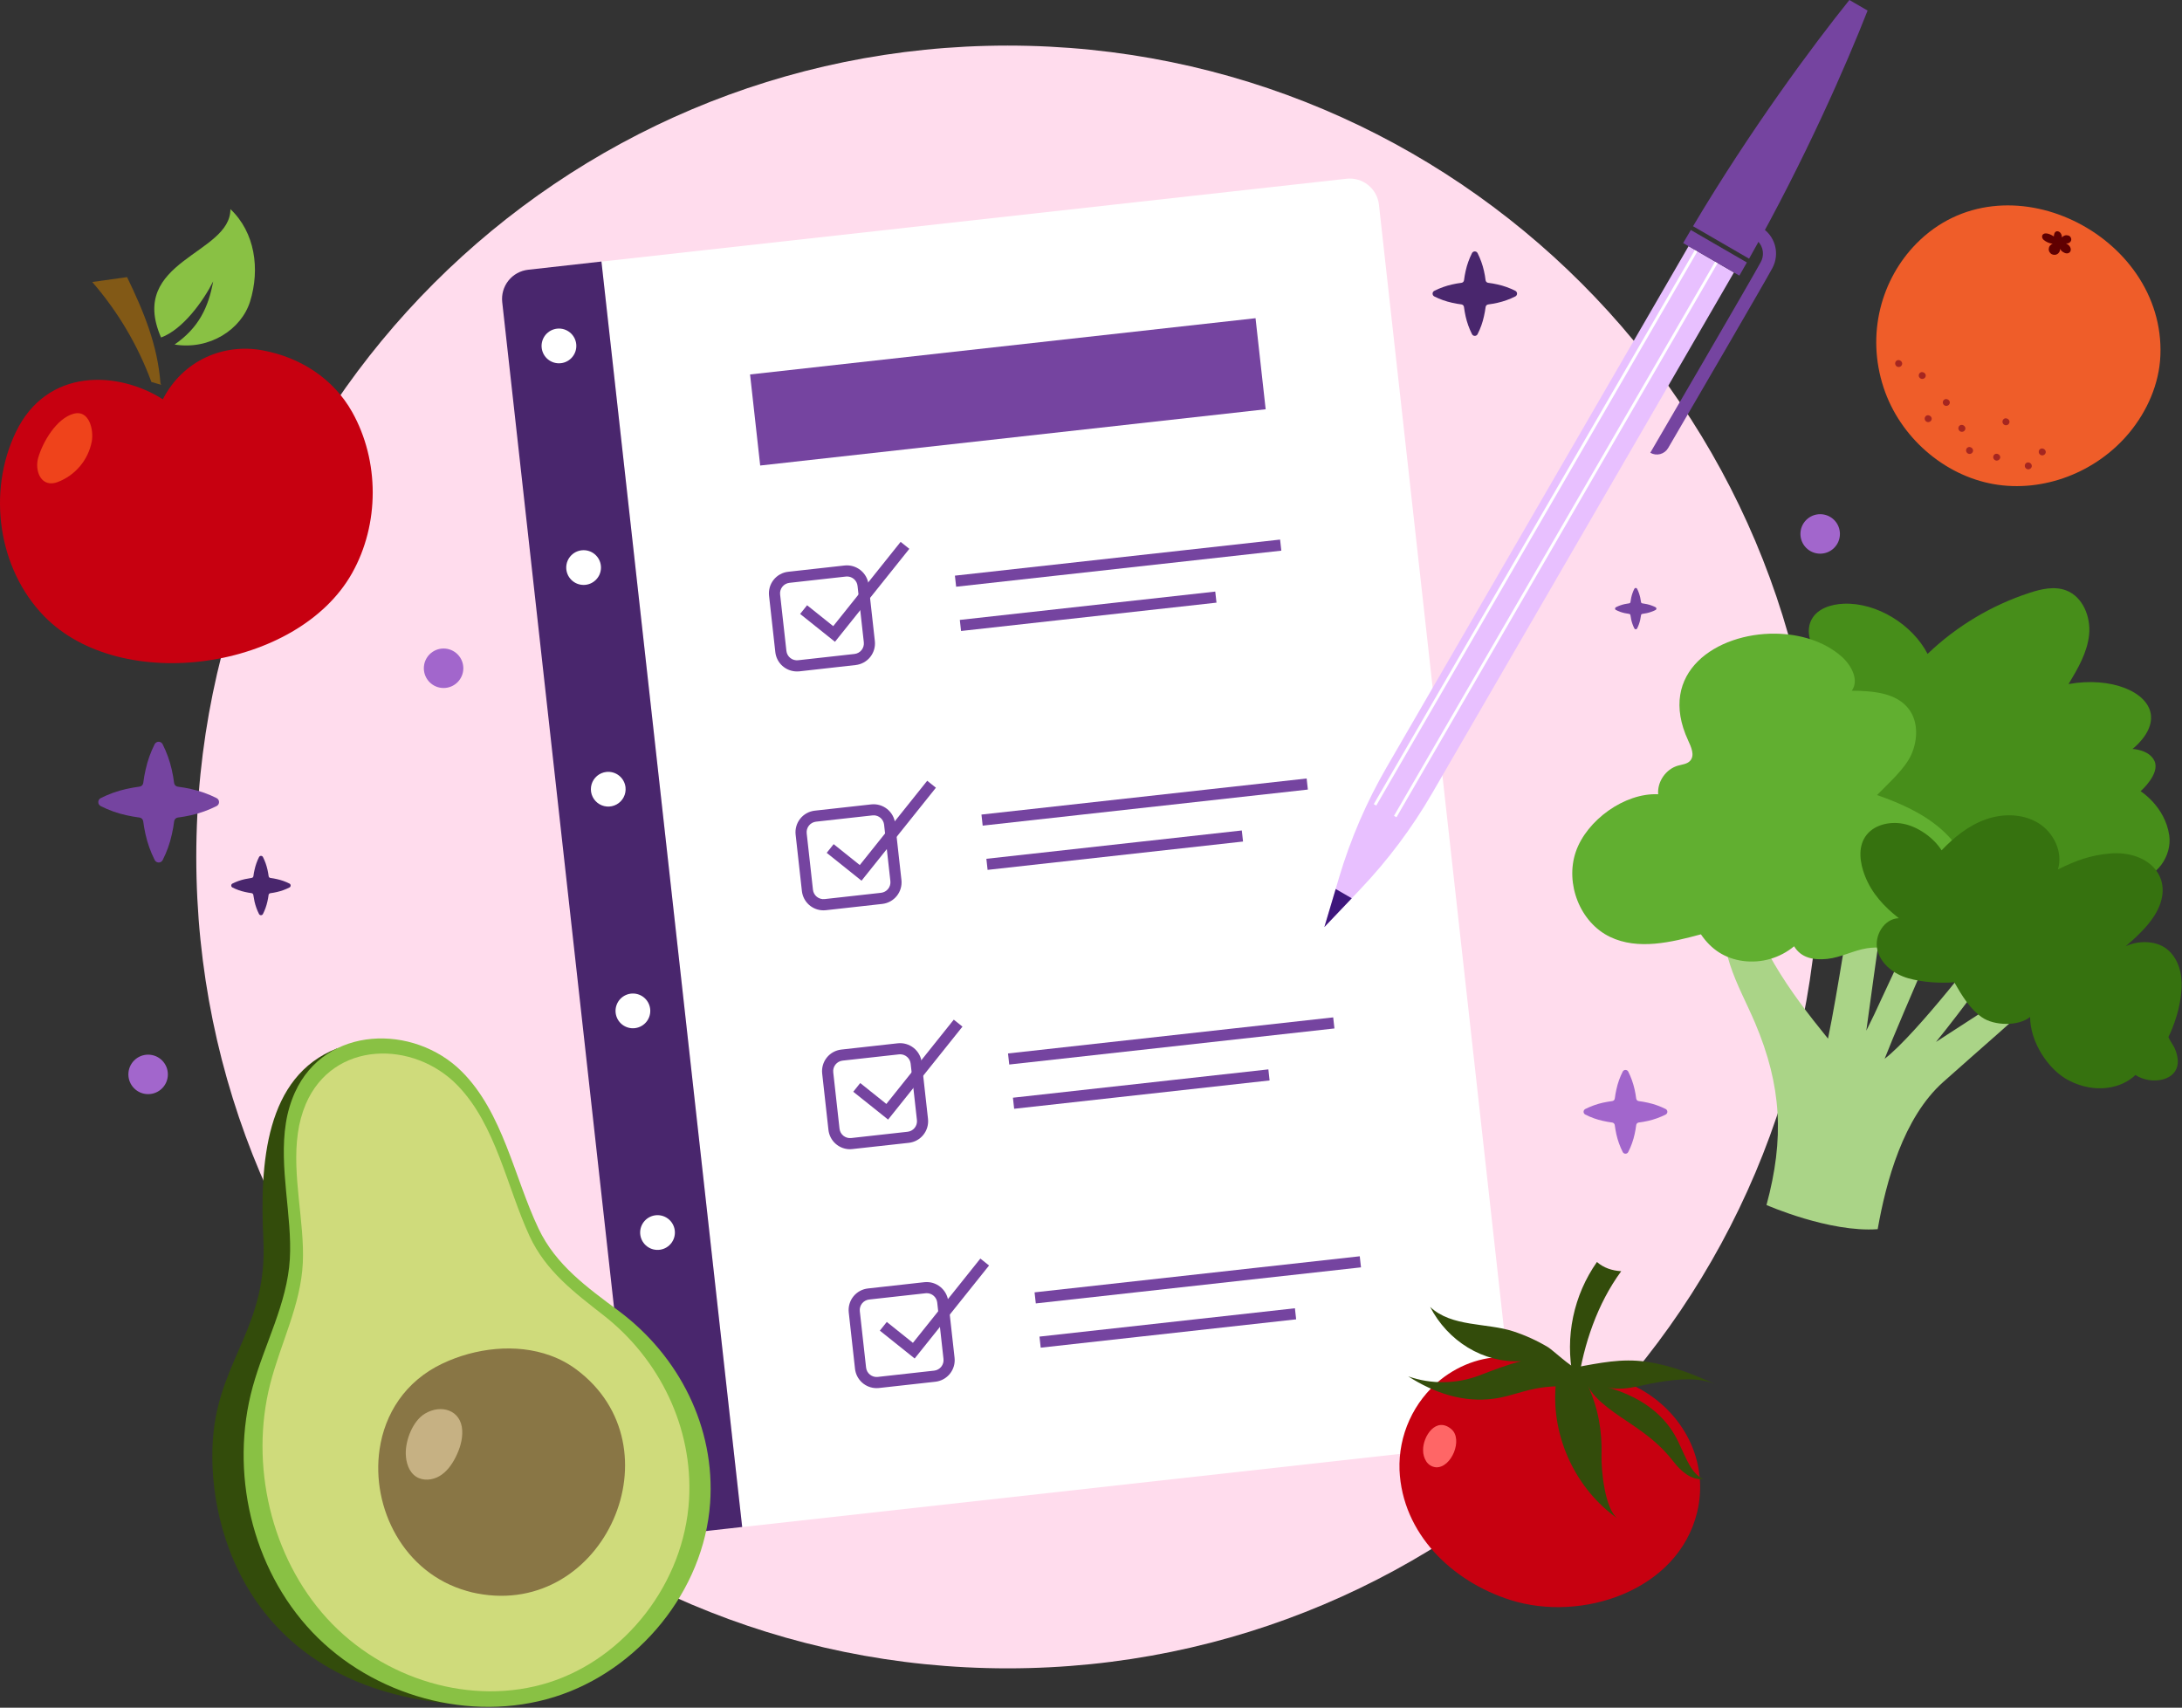 <?xml version="1.0" encoding="UTF-8"?> <svg xmlns="http://www.w3.org/2000/svg" width="1859" height="1455" viewBox="0 0 1859 1455" fill="none"><rect x="0" y="0" width="1859" height="1455" fill="#333333" stroke="none"/> <g clip-path="url(#clip0_3127_21091)"> <path d="M858.53 1421.44C1240.32 1421.44 1549.83 1111.93 1549.83 730.14C1549.83 348.346 1240.32 38.84 858.53 38.84C476.736 38.84 167.23 348.346 167.23 730.14C167.23 1111.93 476.736 1421.44 858.53 1421.44Z" fill="#FFDCED"></path> <path d="M1562.63 466.805C1569.2 460.236 1569.2 449.586 1562.63 443.018C1556.06 436.449 1545.41 436.449 1538.84 443.018C1532.28 449.586 1532.28 460.236 1538.84 466.805C1545.41 473.373 1556.06 473.373 1562.63 466.805Z" fill="#A266CC"></path> <path d="M126.2 932.21C135.489 932.21 143.02 924.68 143.02 915.39C143.02 906.101 135.489 898.57 126.2 898.57C116.91 898.57 109.38 906.101 109.38 915.39C109.38 924.68 116.91 932.21 126.2 932.21Z" fill="#A266CC"></path> <path d="M377.92 586.18C387.21 586.18 394.74 578.649 394.74 569.36C394.74 560.071 387.21 552.54 377.92 552.54C368.631 552.54 361.1 560.071 361.1 569.36C361.1 578.649 368.631 586.18 377.92 586.18Z" fill="#A266CC"></path> <path d="M1254.11 215.63C1254.34 215.198 1254.68 214.837 1255.09 214.585C1255.51 214.333 1255.99 214.199 1256.47 214.199C1256.96 214.199 1257.44 214.333 1257.86 214.585C1258.27 214.837 1258.61 215.198 1258.84 215.63C1261.28 220.452 1263.11 225.558 1264.29 230.83C1264.89 233.44 1265.36 236.081 1265.68 238.74C1265.75 239.305 1266 239.831 1266.41 240.234C1266.81 240.637 1267.33 240.892 1267.9 240.96C1270.56 241.288 1273.2 241.752 1275.82 242.35C1281.11 243.506 1286.23 245.337 1291.06 247.8C1291.49 248.026 1291.85 248.366 1292.1 248.783C1292.36 249.2 1292.49 249.678 1292.49 250.165C1292.49 250.652 1292.36 251.13 1292.1 251.547C1291.85 251.964 1291.49 252.304 1291.06 252.53C1286.22 254.968 1281.1 256.805 1275.82 258C1273.2 258.57 1270.57 259.05 1267.93 259.39C1267.37 259.452 1266.85 259.701 1266.44 260.096C1266.04 260.492 1265.78 261.011 1265.71 261.57C1265.36 264.19 1264.9 266.82 1264.29 269.48C1263.14 274.781 1261.31 279.91 1258.84 284.74C1258.62 285.172 1258.28 285.534 1257.86 285.787C1257.44 286.039 1256.97 286.173 1256.48 286.173C1255.99 286.173 1255.52 286.039 1255.1 285.787C1254.68 285.534 1254.34 285.172 1254.12 284.74C1251.67 279.903 1249.83 274.781 1248.65 269.49C1248.08 266.83 1247.6 264.18 1247.26 261.55C1247.19 260.988 1246.94 260.465 1246.54 260.065C1246.14 259.666 1245.61 259.414 1245.05 259.35C1242.4 259.024 1239.77 258.56 1237.17 257.96C1231.88 256.802 1226.76 254.985 1221.93 252.55C1221.5 252.321 1221.14 251.981 1220.89 251.564C1220.64 251.148 1220.51 250.671 1220.51 250.185C1220.51 249.699 1220.64 249.222 1220.89 248.806C1221.14 248.389 1221.5 248.049 1221.93 247.82C1226.77 245.379 1231.88 243.545 1237.17 242.36C1239.78 241.762 1242.42 241.298 1245.08 240.97C1245.65 240.906 1246.17 240.651 1246.58 240.248C1246.98 239.845 1247.24 239.317 1247.3 238.75C1247.63 236.11 1248.09 233.49 1248.69 230.84C1249.86 225.564 1251.68 220.455 1254.11 215.63Z" fill="#49266D"></path> <path d="M246.62 752.8C246.924 752.958 247.179 753.196 247.357 753.489C247.535 753.781 247.629 754.117 247.629 754.46C247.629 754.803 247.535 755.138 247.357 755.431C247.179 755.724 246.924 755.962 246.62 756.12C243.234 757.85 239.647 759.153 235.94 760C234.105 760.428 232.249 760.762 230.38 761C229.982 761.045 229.611 761.224 229.327 761.507C229.044 761.791 228.865 762.162 228.82 762.56C228.58 764.42 228.27 766.26 227.82 768.12C227.005 771.818 225.721 775.397 224 778.77C223.84 779.071 223.601 779.323 223.308 779.499C223.016 779.675 222.681 779.767 222.34 779.767C221.999 779.767 221.664 779.675 221.372 779.499C221.079 779.323 220.84 779.071 220.68 778.77C218.961 775.372 217.668 771.775 216.83 768.06C216.43 766.22 216.09 764.38 215.83 762.52C215.784 762.125 215.608 761.757 215.329 761.475C215.05 761.192 214.684 761.011 214.29 760.96C212.45 760.71 210.6 760.39 208.74 759.96C205.012 759.155 201.405 757.867 198.01 756.13C197.706 755.972 197.451 755.734 197.273 755.441C197.095 755.148 197.001 754.812 197.001 754.47C197.001 754.127 197.095 753.791 197.273 753.499C197.451 753.206 197.706 752.968 198.01 752.81C201.428 751.097 205.046 749.817 208.78 749C210.64 748.6 212.5 748.26 214.35 748C214.746 747.957 215.116 747.78 215.398 747.498C215.68 747.216 215.857 746.846 215.9 746.45C216.13 744.61 216.45 742.75 216.9 740.91C217.719 737.195 218.999 733.598 220.71 730.2C220.868 729.896 221.106 729.641 221.399 729.463C221.691 729.285 222.027 729.191 222.37 729.191C222.713 729.191 223.049 729.285 223.341 729.463C223.634 729.641 223.872 729.896 224.03 730.2C225.746 733.598 227.035 737.196 227.87 740.91C228.3 742.77 228.61 744.62 228.87 746.47C228.915 746.868 229.094 747.239 229.377 747.523C229.661 747.806 230.032 747.985 230.43 748.03C232.299 748.268 234.155 748.602 235.99 749.03C239.676 749.841 243.247 751.107 246.62 752.8Z" fill="#49266D"></path> <path d="M1410.52 517.38C1410.73 517.491 1410.91 517.658 1411.03 517.862C1411.16 518.067 1411.22 518.301 1411.22 518.54C1411.22 518.779 1411.16 519.013 1411.03 519.218C1410.91 519.422 1410.73 519.589 1410.52 519.7C1408.16 520.894 1405.66 521.791 1403.08 522.37C1401.8 522.665 1400.5 522.891 1399.2 523.05C1398.92 523.082 1398.66 523.208 1398.47 523.406C1398.27 523.604 1398.15 523.863 1398.12 524.14C1397.95 525.43 1397.73 526.71 1397.43 528.01C1396.87 530.606 1395.97 533.117 1394.76 535.48C1394.65 535.689 1394.48 535.864 1394.28 535.986C1394.07 536.108 1393.84 536.172 1393.6 536.172C1393.37 536.172 1393.13 536.108 1392.93 535.986C1392.73 535.864 1392.56 535.689 1392.45 535.48C1391.25 533.11 1390.35 530.601 1389.77 528.01C1389.49 526.73 1389.26 525.44 1389.09 524.15C1389.06 523.875 1388.94 523.618 1388.74 523.421C1388.55 523.223 1388.29 523.096 1388.02 523.06C1386.74 522.89 1385.45 522.67 1384.15 522.37C1381.55 521.804 1379.04 520.907 1376.67 519.7C1376.46 519.588 1376.29 519.422 1376.16 519.218C1376.04 519.015 1375.98 518.782 1375.98 518.545C1375.98 518.308 1376.04 518.075 1376.16 517.872C1376.29 517.669 1376.46 517.502 1376.67 517.39C1379.04 516.188 1381.55 515.288 1384.14 514.71C1385.44 514.43 1386.74 514.19 1388.03 514.03C1388.3 513.996 1388.56 513.871 1388.75 513.675C1388.95 513.479 1389.07 513.224 1389.1 512.95C1389.26 511.66 1389.49 510.36 1389.78 509.08C1390.35 506.491 1391.24 503.984 1392.44 501.62C1392.55 501.411 1392.72 501.236 1392.92 501.114C1393.12 500.993 1393.36 500.928 1393.59 500.928C1393.83 500.928 1394.06 500.993 1394.27 501.114C1394.47 501.236 1394.64 501.411 1394.75 501.62C1395.94 503.987 1396.84 506.493 1397.42 509.08C1397.71 510.361 1397.94 511.656 1398.1 512.96C1398.13 513.237 1398.26 513.496 1398.46 513.693C1398.65 513.891 1398.91 514.016 1399.19 514.05C1400.49 514.209 1401.79 514.436 1403.07 514.73C1405.65 515.297 1408.16 516.187 1410.52 517.38Z" fill="#7544A0"></path> <path d="M184.57 680C185.188 680.322 185.707 680.807 186.069 681.403C186.43 681.999 186.622 682.683 186.622 683.38C186.622 684.077 186.43 684.761 186.069 685.357C185.707 685.953 185.188 686.438 184.57 686.76C177.68 690.236 170.388 692.853 162.86 694.55C159.07 695.41 155.33 696.06 151.55 696.55C150.741 696.646 149.988 697.012 149.412 697.589C148.837 698.166 148.473 698.921 148.38 699.73C147.91 703.5 147.26 707.24 146.38 711.03C144.725 718.595 142.103 725.915 138.58 732.81C138.259 733.426 137.775 733.943 137.181 734.303C136.586 734.664 135.905 734.854 135.21 734.854C134.515 734.854 133.833 734.664 133.239 734.303C132.645 733.943 132.161 733.426 131.84 732.81C128.335 725.892 125.702 718.566 124 711C123.18 707.25 122.5 703.51 122 699.73C121.905 698.929 121.545 698.183 120.978 697.609C120.412 697.034 119.67 696.666 118.87 696.56C115.13 696.06 111.38 695.41 107.58 694.56C100.006 692.911 92.675 690.292 85.77 686.77C85.157 686.445 84.644 685.959 84.286 685.365C83.928 684.77 83.739 684.089 83.739 683.395C83.739 682.701 83.928 682.02 84.286 681.426C84.644 680.831 85.157 680.345 85.77 680.02C92.688 676.528 100.01 673.901 107.57 672.2C111.36 671.39 115.15 670.7 118.91 670.2C119.712 670.106 120.458 669.744 121.028 669.172C121.598 668.6 121.958 667.852 122.05 667.05C122.521 663.261 123.189 659.5 124.05 655.78C125.696 648.229 128.294 640.918 131.78 634.02C132.103 633.404 132.588 632.888 133.183 632.528C133.777 632.168 134.46 631.978 135.155 631.978C135.85 631.978 136.532 632.168 137.127 632.528C137.722 632.888 138.207 633.404 138.53 634.02C142.014 640.926 144.637 648.234 146.34 655.78C147.2 659.57 147.85 663.32 148.34 667.09C148.434 667.898 148.798 668.651 149.373 669.227C149.949 669.802 150.702 670.166 151.51 670.26C155.312 670.733 159.087 671.401 162.82 672.26C170.366 673.918 177.673 676.519 184.57 680Z" fill="#7544A0"></path> <path d="M1267.12 1230.46L632.31 1301.05L512.41 222.88L1147.22 152.29C1153.8 151.563 1160.41 153.477 1165.58 157.613C1170.75 161.749 1174.07 167.768 1174.81 174.35L1289.19 1202.87C1289.92 1209.45 1288 1216.06 1283.86 1221.23C1279.73 1226.4 1273.7 1229.72 1267.12 1230.46Z" fill="white"></path> <path d="M449.94 229.83L512.41 222.83L632.31 1301L569.84 1308C563.255 1308.73 556.651 1306.81 551.478 1302.67C546.305 1298.54 542.986 1292.51 542.25 1285.93L427.88 257.41C427.155 250.829 429.071 244.229 433.206 239.058C437.342 233.888 443.36 230.569 449.94 229.83Z" fill="#49266D"></path> <path d="M480.429 308.922C488.264 306.593 492.727 298.353 490.397 290.518C488.067 282.683 479.828 278.22 471.993 280.55C464.158 282.88 459.695 291.12 462.025 298.954C464.355 306.789 472.595 311.252 480.429 308.922Z" fill="white"></path> <path d="M507.681 494.03C513.461 488.25 513.461 478.88 507.681 473.1C501.901 467.32 492.531 467.32 486.751 473.1C480.971 478.88 480.971 488.25 486.751 494.03C492.531 499.81 501.901 499.81 507.681 494.03Z" fill="white"></path> <path d="M532.92 670.77C533.244 673.68 532.699 676.62 531.352 679.219C530.005 681.819 527.917 683.96 525.353 685.373C522.789 686.785 519.863 687.406 516.947 687.156C514.03 686.906 511.253 685.796 508.966 683.967C506.68 682.139 504.988 679.673 504.103 676.883C503.218 674.092 503.181 671.102 503.996 668.29C504.811 665.478 506.442 662.971 508.682 661.086C510.922 659.201 513.67 658.023 516.58 657.7C520.48 657.268 524.392 658.401 527.456 660.852C530.52 663.303 532.485 666.871 532.92 670.77Z" fill="white"></path> <path d="M553.068 866.524C555.958 858.878 552.103 850.337 544.458 847.446C536.812 844.556 528.271 848.41 525.38 856.056C522.49 863.702 526.344 872.243 533.99 875.133C541.636 878.024 550.177 874.169 553.068 866.524Z" fill="white"></path> <path d="M572.108 1058.91C576.957 1052.33 575.554 1043.06 568.974 1038.21C562.395 1033.36 553.129 1034.77 548.28 1041.35C543.431 1047.93 544.834 1057.19 551.413 1062.04C557.993 1066.89 567.259 1065.49 572.108 1058.91Z" fill="white"></path> <path d="M585.373 1253.11C593.219 1250.82 597.719 1242.6 595.425 1234.75C593.13 1226.91 584.911 1222.41 577.066 1224.7C569.22 1227 564.72 1235.21 567.014 1243.06C569.308 1250.91 577.528 1255.41 585.373 1253.11Z" fill="white"></path> <path d="M678.89 572.07C674.349 572.061 669.969 570.382 666.587 567.352C663.205 564.322 661.056 560.153 660.55 555.64L655.2 507.54C654.931 505.13 655.141 502.691 655.815 500.362C656.49 498.033 657.616 495.86 659.131 493.966C660.645 492.073 662.518 490.496 664.642 489.327C666.766 488.157 669.1 487.417 671.51 487.15L719.61 481.8C724.472 481.291 729.339 482.718 733.156 485.773C736.973 488.828 739.432 493.264 740 498.12L745.35 546.21C745.883 551.083 744.461 555.968 741.395 559.793C738.33 563.617 733.872 566.069 729 566.61L680.94 572C680.258 572.058 679.574 572.081 678.89 572.07ZM721.66 491.17C721.326 491.17 720.992 491.19 720.66 491.23L672.56 496.58C670.195 496.849 668.033 498.044 666.547 499.903C665.06 501.762 664.371 504.134 664.63 506.5L670 554.6C670.269 556.965 671.463 559.127 673.322 560.613C675.182 562.099 677.554 562.788 679.92 562.53L728.02 557.18C730.385 556.911 732.547 555.716 734.033 553.857C735.519 551.998 736.208 549.626 735.95 547.26L730.6 499.16C730.352 496.962 729.303 494.933 727.654 493.459C726.005 491.986 723.871 491.171 721.66 491.17Z" fill="#7544A0"></path> <path d="M711.36 546.82L681.69 523.09L687.62 515.68L709.88 533.49L767.32 461.67L774.73 467.6L711.36 546.82Z" fill="#7544A0"></path> <path d="M1090.6 459.726L813.553 490.459L814.599 499.892L1091.65 469.158L1090.6 459.726Z" fill="#7544A0"></path> <path d="M1035.36 504.026L817.735 528.168L818.782 537.6L1036.41 513.458L1035.36 504.026Z" fill="#7544A0"></path> <path d="M701.52 775.61C696.98 775.601 692.602 773.921 689.221 770.891C685.84 767.861 683.694 763.692 683.19 759.18L677.84 711.09C677.303 706.223 678.719 701.342 681.777 697.518C684.834 693.693 689.284 691.238 694.15 690.69L742.25 685.35C747.117 684.811 752 686.226 755.825 689.284C759.65 692.342 762.105 696.793 762.65 701.66L768 749.75C768.534 754.616 767.117 759.496 764.06 763.32C761.003 767.144 756.554 769.6 751.69 770.15L703.59 775.5C702.902 775.572 702.211 775.608 701.52 775.61ZM744.31 694.72C743.97 694.72 743.63 694.72 743.31 694.72L695.21 700.07C692.845 700.339 690.683 701.534 689.197 703.393C687.711 705.252 687.021 707.624 687.28 709.99L692.62 758.09C692.889 760.455 694.084 762.617 695.943 764.103C697.802 765.589 700.174 766.279 702.54 766.02L750.64 760.67C753.007 760.404 755.171 759.21 756.659 757.35C758.148 755.491 758.838 753.118 758.58 750.75L753.23 702.65C752.985 700.456 751.941 698.428 750.298 696.953C748.656 695.478 746.528 694.658 744.32 694.65L744.31 694.72Z" fill="#7544A0"></path> <path d="M734 750.36L704.33 726.63L710.25 719.22L732.51 737.03L789.96 665.21L797.37 671.14L734 750.36Z" fill="#7544A0"></path> <path d="M1113.22 663.28L836.166 694.013L837.212 703.446L1114.26 672.712L1113.22 663.28Z" fill="#7544A0"></path> <path d="M1057.98 707.559L840.359 731.701L841.405 741.133L1059.03 716.991L1057.98 707.559Z" fill="#7544A0"></path> <path d="M724.16 979.15C719.62 979.142 715.242 977.464 711.86 974.436C708.478 971.408 706.328 967.241 705.82 962.73L700.47 914.63C699.933 909.764 701.35 904.884 704.407 901.061C707.465 897.239 711.915 894.785 716.78 894.24L764.88 888.89C769.744 888.367 774.618 889.788 778.439 892.843C782.261 895.898 784.719 900.34 785.28 905.2L790.63 953.3C791.166 958.166 789.75 963.046 786.692 966.869C783.634 970.691 779.185 973.145 774.32 973.69L726.22 979C725.536 979.085 724.849 979.135 724.16 979.15ZM766.93 898.26C766.596 898.26 766.262 898.28 765.93 898.32L717.83 903.66C715.465 903.929 713.303 905.124 711.817 906.983C710.33 908.842 709.641 911.214 709.9 913.58L715.25 961.68C715.519 964.045 716.713 966.207 718.572 967.693C720.432 969.179 722.804 969.869 725.17 969.61L773.27 964.26C775.633 963.991 777.793 962.798 779.279 960.941C780.765 959.084 781.456 956.714 781.2 954.35L775.85 906.25C775.602 904.056 774.556 902.029 772.912 900.556C771.267 899.083 769.138 898.266 766.93 898.26Z" fill="#7544A0"></path> <path d="M756.63 953.9L726.96 930.17L732.89 922.76L755.15 940.57L812.59 868.75L820 874.68L756.63 953.9Z" fill="#7544A0"></path> <path d="M1135.85 866.813L858.799 897.546L859.846 906.979L1136.9 876.245L1135.85 866.813Z" fill="#7544A0"></path> <path d="M1080.61 911.112L862.982 935.254L864.028 944.686L1081.65 920.544L1080.61 911.112Z" fill="#7544A0"></path> <path d="M746.77 1182.7C742.233 1182.68 737.86 1181 734.482 1177.97C731.104 1174.94 728.958 1170.78 728.45 1166.27L723.11 1118.17C722.573 1113.3 723.99 1108.42 727.047 1104.6C730.105 1100.78 734.555 1098.33 739.42 1097.78L787.52 1092.43C792.383 1091.91 797.254 1093.33 801.073 1096.39C804.892 1099.44 807.349 1103.88 807.91 1108.74L813.26 1156.84C813.799 1161.71 812.384 1166.59 809.326 1170.41C806.268 1174.24 801.817 1176.69 796.95 1177.24L748.85 1182.59C748.15 1182.66 747.46 1182.7 746.77 1182.7ZM789.57 1101.8C789.236 1101.8 788.902 1101.82 788.57 1101.86L740.47 1107.2C738.103 1107.47 735.939 1108.66 734.45 1110.52C732.962 1112.38 732.272 1114.75 732.53 1117.12L737.88 1165.22C738.008 1166.39 738.368 1167.52 738.938 1168.55C739.508 1169.58 740.277 1170.49 741.2 1171.22C743.059 1172.71 745.433 1173.4 747.8 1173.14L795.9 1167.79C798.265 1167.52 800.427 1166.33 801.913 1164.47C803.399 1162.61 804.088 1160.24 803.83 1157.87L798.49 1109.77C798.238 1107.58 797.19 1105.56 795.546 1104.09C793.901 1102.62 791.775 1101.81 789.57 1101.8Z" fill="#7544A0"></path> <path d="M779.27 1157.44L749.6 1133.71L755.52 1126.3L777.78 1144.12L835.23 1072.3L842.64 1078.22L779.27 1157.44Z" fill="#7544A0"></path> <path d="M1158.47 1070.36L881.423 1101.09L882.469 1110.52L1159.52 1079.79L1158.47 1070.36Z" fill="#7544A0"></path> <path d="M1103.23 1114.65L885.606 1138.79L886.653 1148.22L1104.28 1124.08L1103.23 1114.65Z" fill="#7544A0"></path> <path d="M1069.68 271.11L639.027 319.034L647.662 396.625L1078.31 348.701L1069.68 271.11Z" fill="#7544A0"></path> <path d="M1477.26 232.13L1220.06 676C1202.96 705.502 1182.45 732.89 1158.95 757.6L1151.65 765.3L1128.32 789.81L1137.98 757.38L1140.98 747.21C1150.74 714.544 1164.31 683.138 1181.41 653.64L1438.62 209.73L1477.26 232.13Z" fill="#E8C0FF"></path> <path d="M1151.65 765.34L1128.32 789.85L1137.98 757.42L1151.65 765.34Z" fill="#3E167C"></path> <path d="M1444.03 212.923L1170.42 685.118L1172.54 686.347L1446.15 214.151L1444.03 212.923Z" fill="white"></path> <path d="M1461.26 222.884L1187.65 695.079L1189.77 696.307L1463.38 224.112L1461.26 222.884Z" fill="white"></path> <path d="M1481.9 234.82L1434 207.08C1436.17 203.34 1438.35 199.65 1440.53 195.96L1488.28 223.63C1486.18 227.35 1484.07 231.08 1481.9 234.82Z" fill="#7544A0"></path> <path d="M1490.17 220.4L1442.42 192.74C1491.66 109.91 1545 38.1 1575.62 0L1591.13 9C1573.32 54.52 1537.54 136.49 1490.17 220.4Z" fill="#7544A0"></path> <path d="M1406 385.74C1406.87 384.24 1493.71 235.41 1500.23 223.1C1502.04 219.669 1502.46 215.668 1501.38 211.939C1500.31 208.209 1497.83 205.041 1494.47 203.1L1474.84 191.73L1480.44 182.06L1500.07 193.43C1505.94 196.81 1510.26 202.338 1512.13 208.847C1513.99 215.356 1513.26 222.335 1510.07 228.31C1504.35 239.11 1440.85 348.08 1421.23 381.72C1419.74 384.27 1417.3 386.126 1414.45 386.88C1411.59 387.633 1408.55 387.223 1406 385.74Z" fill="#7544A0"></path> <path d="M1655.51 921.92C1621.51 952.29 1606.91 1006.59 1599.73 1047.26C1558.56 1050.26 1505 1026.68 1505 1026.68C1520.29 970.28 1518 925.12 1495.2 871.36C1488.2 854.89 1479.39 838.79 1473.94 821.92C1471.34 814.147 1469.69 806.089 1469.02 797.92C1479.02 794.31 1485.63 792.42 1495.53 788.92C1500.14 800.065 1505.53 810.872 1511.66 821.26C1524.84 843.78 1540.95 864.68 1557.41 884.92C1566.18 842.59 1574.68 781.2 1583.36 738.85C1590.16 740.71 1601.96 742.34 1608.85 744.23C1607.21 755.75 1598.56 815.29 1590.05 878.11C1594.66 868.93 1599.12 859.61 1603.27 850.4C1606.76 842.52 1656.16 738.31 1656.16 738.31L1673.35 744.55C1673.35 744.55 1620.14 864.85 1605.65 902.09C1633.33 880.82 1693.96 800.93 1693.96 800.93L1709.42 808.93C1709.42 808.93 1669.56 863.14 1649.42 887.72C1680.3 867.61 1734.88 832.44 1734.88 832.44L1742.88 843.93C1718.88 866.46 1690 891.2 1655.51 921.92Z" fill="#AAD487"></path> <path d="M1586.91 622.6C1573.23 625.15 1560.8 634.35 1555.02 647C1549.24 659.65 1550.56 675.46 1558.95 686.56C1567.34 697.66 1585.49 703.15 1598.95 699.44C1607.08 713.34 1617.72 726.51 1632.29 733.35C1646.86 740.19 1666.1 739.65 1677.29 728.06C1687.75 735.67 1706.2 739.67 1713.9 729.28C1721.9 758.86 1746.72 783.28 1776.44 790.68C1785.08 792.84 1794.28 793.68 1802.87 791.25C1811.46 788.82 1819.35 782.95 1822.59 774.65C1825.83 766.35 1826.65 753.73 1819.3 748.65C1836.94 749.17 1850.68 729.19 1848.13 711.72C1844.52 687.04 1823.74 674.12 1823.74 674.12C1823.74 674.12 1840.42 659.47 1835.64 648.57C1831.3 638.66 1816.84 638.1 1816.84 638.1C1816.84 638.1 1833.93 625.25 1832.59 609.76C1830.84 589.5 1798.59 576.29 1762.36 582.82C1770.22 569.72 1778.27 556.07 1779.85 540.88C1781.43 525.69 1774.57 508.46 1760.3 503.03C1750.3 499.24 1739.17 501.8 1729.05 505.11C1696.59 515.733 1666.93 533.503 1642.25 557.11C1629.31 532.11 1599.02 513.29 1570.9 514.37C1560.22 514.78 1548.45 518.37 1543.41 527.83C1538.89 536.28 1541.31 547.08 1546.87 554.83C1552.43 562.58 1565.74 571.16 1573.66 573.6C1568.18 576.96 1560.54 586.33 1558.27 594.38C1557.1 598.285 1557.15 602.453 1558.42 606.328C1559.68 610.203 1562.1 613.598 1565.35 616.06C1571.86 621 1581.09 623.25 1586.91 622.6Z" fill="#478E1A"></path> <path d="M1512.55 539.88C1462.55 539.29 1411.38 572.88 1438.26 630.88C1440.86 636.48 1444.11 643.61 1439.96 648.19C1437.42 651 1433.23 651.3 1429.59 652.33C1419.28 655.25 1411.81 666.04 1412.72 676.71C1384.25 675.34 1351.72 698.84 1342.51 725.82C1333.3 752.8 1346.08 786 1371.8 798.29C1395.6 809.66 1423.68 802.95 1449.14 796.05C1457.86 808.94 1469.52 816.58 1484.94 818.74C1492.68 819.776 1500.54 819.199 1508.04 817.046C1515.55 814.893 1522.52 811.21 1528.53 806.23C1534.47 816.16 1545.12 818.23 1556.76 817C1568.4 815.77 1579.03 809.74 1590.59 807.93C1609.33 805.01 1628.83 813.48 1647.2 808.76C1667.46 803.55 1681.09 782.28 1681.2 761.36C1681.31 740.44 1669.83 720.68 1654.2 706.82C1638.57 692.96 1618.97 684.3 1599.2 677.39C1608.49 667.68 1623.06 655.09 1628.45 642.79C1633.84 630.49 1634.45 615.19 1626.45 604.39C1615.89 590.09 1595.45 588.64 1577.66 588.49C1584.13 579.49 1577.39 566.88 1569.12 559.49C1554.37 546.43 1533.56 540.13 1512.55 539.88Z" fill="#61AF30"></path> <path d="M1654.19 724.49C1664.8 713.32 1677.19 703.33 1691.72 698.15C1706.25 692.97 1723.33 693.15 1736.54 701.2C1749.75 709.25 1757.83 726.09 1753.27 740.78C1768.48 733.28 1780.38 728.78 1797.27 727.22C1831.35 724.1 1855.33 749.39 1835.14 780.69C1828.75 790.58 1818.77 799.53 1810.96 806.33C1820.23 801.52 1836.13 800.78 1845.96 808.48C1855.79 816.18 1859.32 829.36 1858.66 841.74C1857.44 864.64 1847.49 883.39 1847.48 883.41C1847.14 884.08 1851.89 891.2 1852.4 892.34C1854.04 895.712 1855.06 899.354 1855.4 903.09C1856.48 921.67 1832.18 924.57 1819.34 915.87C1808.34 926.78 1785.9 932.56 1762.72 920.63C1744.31 911.15 1729.5 886.84 1729.6 866.48C1719.73 874.48 1698.93 874.08 1688.48 866.71C1678.03 859.34 1671.35 847.94 1664.98 836.89C1652.49 837.89 1637.91 836.89 1625.84 833.51C1613.77 830.13 1602.38 821.44 1599.47 809.32C1596.56 797.2 1605.23 782.62 1617.75 782.32C1605.04 772.32 1594.75 761.19 1588.86 746.19C1584.65 735.41 1582.78 722.51 1589.15 712.87C1595.77 702.87 1609.59 699.56 1621.47 701.87C1634 704.25 1647.42 713.75 1654.19 724.49Z" fill="#36720F"></path> <path d="M136.72 326.61C134.23 293.87 122.54 265.68 108.27 236.11C98.41 237.46 88.44 238.91 78.58 240.26C100.409 265.368 117.493 294.234 129 325.45L137.3 327.86" fill="#825916"></path> <path d="M37.6 525C103.41 592.55 253.6 570.75 299.92 488.39C323.4 446.66 323.42 392.68 299.97 350.93C283.97 322.48 255.72 304.36 223.62 298.48C191.03 292.48 156.19 306.38 138.73 340.2C100.56 315.91 40 312.93 13.45 368.25C-10.93 419.11 -1.75 484.57 37.6 525Z" fill="#C70010"></path> <path d="M181.62 239.75C173.36 256.26 155.82 280.75 137.22 287.54C108.5 221.78 196.5 216.83 196.3 178.19C217.3 197.98 221.62 229.25 213.09 256.79C205.71 280.63 178.63 298.41 148.75 293.54C169.35 279.28 177.58 261.85 181.62 239.75Z" fill="#89C144"></path> <path d="M31.75 398.06C32.43 406.84 38.18 414.69 48.97 410.77C56.394 407.983 62.978 403.337 68.092 397.277C73.207 391.217 76.68 383.946 78.18 376.16C80 366.38 76.05 349 62.91 352.44C48.1 356.35 36.27 376.8 32.5 390.23C31.791 392.775 31.537 395.426 31.75 398.06Z" fill="#EF431B"></path> <path d="M382 1451.43C208.1 1434.43 173.78 1294.67 182 1219.49C188.86 1157.12 228 1128.65 224.4 1056.27C221.14 990.85 226.22 917.09 287.11 893.27L382 1451.43Z" fill="#334C0B"></path> <path d="M243.58 956.77C237.5 994.66 249.09 1036.47 246.93 1072.77C244.69 1110.51 225.46 1144.9 215.37 1181.34C195.37 1253.64 214.37 1336.14 266.02 1390.55C317.67 1444.96 400.73 1468.15 472.35 1445.81C543.97 1423.47 599.71 1355.5 605 1280.66C609.54 1216.21 578.63 1155.35 527.24 1117C500.33 1096.91 473.62 1078 458.77 1046.68C438.02 1003.01 428.56 947.82 393.14 912.68C352.6 872.47 277.36 873.34 251.26 930.75C247.549 939.041 244.966 947.792 243.58 956.77Z" fill="#89C144"></path> <path d="M253.79 965.35C248.61 1001.35 259.61 1041.35 257.99 1075.92C256.31 1111.85 239.08 1144.43 230.23 1179.04C212.65 1247.72 230.82 1326.5 278.53 1378.84C326.24 1431.18 402.35 1454.08 467.53 1433.5C532.71 1412.92 582.98 1348.69 587.06 1277.5C590.57 1216.14 561.74 1157.87 514.42 1120.82C489.64 1101.42 465.06 1083.11 451.18 1053.17C431.81 1011.36 422.62 958.69 389.92 924.88C352.5 886.17 283.78 886.27 260.5 940.7C257.197 948.589 254.941 956.876 253.79 965.35Z" fill="#CFDB7B"></path> <path d="M406.53 1357.63C403.541 1357.09 400.586 1356.38 397.68 1355.49C343.68 1340.24 316.15 1284.57 323.38 1234.94C327.74 1204.82 345.01 1176.86 377.02 1161.72C404.8 1148.55 439.59 1144.22 468.95 1154.96C476.775 1157.77 484.149 1161.71 490.84 1166.65C579.66 1232.61 514.86 1378.35 406.53 1357.63Z" fill="#897645"></path> <path d="M345.7 1238.5C345.84 1245.97 348.25 1254.05 354.51 1258.12C360.42 1261.96 368.51 1261.18 374.56 1257.57C380.61 1253.96 384.9 1247.98 388.1 1241.7C391.73 1234.56 394.22 1226.64 393.79 1218.64C392.87 1201.39 375.88 1196.05 361.96 1204.48C351.61 1210.74 345.48 1227 345.7 1238.5Z" fill="#C6B183"></path> <path d="M1445.9 1288.49C1451 1267.49 1448.46 1245.37 1438.72 1226.08C1421.72 1192.42 1385.32 1170.14 1347.59 1170.8C1342.65 1170.89 1337.16 1172.61 1332.34 1172.29C1326.93 1171.94 1324.55 1169.61 1319.58 1166.72C1309.99 1161.13 1299.32 1157.65 1288.28 1156.53C1266.37 1154.33 1244.48 1161.83 1227.39 1175.46C1215.99 1184.71 1206.89 1196.48 1200.81 1209.84C1194.72 1223.2 1191.83 1237.79 1192.34 1252.46C1194.7 1306.65 1236.98 1347.34 1286.71 1363.18C1347.15 1382.43 1429.45 1355.74 1445.9 1288.49Z" fill="#C70010"></path> <path d="M1325.35 1181.16C1321.78 1224.54 1342.75 1269.16 1378.45 1294.02C1367.19 1286.17 1364.07 1252.02 1364.45 1239.93C1365.04 1219.36 1361.73 1200.14 1353.06 1181.05C1358.73 1193.54 1379.06 1206.05 1389.99 1213.5C1404.35 1223.29 1415.18 1231.66 1425.92 1245.5C1432.14 1253.5 1441.01 1261.36 1451.11 1260.15C1440.9 1255.31 1437.11 1243.6 1429.83 1228.35C1422.55 1213.1 1406.52 1191.48 1365.9 1181C1381.79 1186.46 1396.48 1180.17 1413.08 1177.6C1429.68 1175.03 1447.36 1172.97 1462.67 1179.88C1443 1171.01 1424.03 1163.28 1402.48 1160.18C1381.36 1157.18 1363.07 1161.27 1342.03 1165.02C1339.33 1165.5 1322.49 1150.02 1319.03 1147.9C1309.7 1142.3 1299.77 1137.77 1289.43 1134.37C1266.43 1126.84 1236.83 1130.83 1218.43 1113.48C1233.43 1142.48 1263.37 1161.48 1295.93 1159.76C1283.8 1162.76 1271.87 1167.49 1260.19 1171.95C1240.75 1179.28 1219.36 1179.54 1199.75 1172.67C1221.94 1186.84 1246.75 1195.28 1272.88 1191.67C1291.09 1189.15 1301.31 1182.15 1325.35 1181.16Z" fill="#334C0B"></path> <path d="M1344.3 1179.08C1349.3 1145.13 1360.94 1110.72 1381.23 1083.08C1373.57 1082.61 1366.32 1080.28 1360.55 1075.23C1350.68 1089.29 1343.78 1105.2 1340.26 1122.01C1336.74 1138.83 1336.68 1156.18 1340.09 1173.01C1340.65 1175.64 1343 1176.65 1344.3 1179.08Z" fill="#334C0B"></path> <path d="M1212.43 1235.61C1212.4 1238.97 1213.33 1242.28 1215.12 1245.13C1216.03 1246.54 1217.25 1247.72 1218.68 1248.59C1220.12 1249.46 1221.73 1249.98 1223.4 1250.13C1236.62 1250.83 1246.67 1226.31 1236.53 1217.66C1223.48 1206.55 1212.19 1223.82 1212.43 1235.61Z" fill="#FF6666"></path> <path d="M1419.13 944.9C1419.56 945.125 1419.91 945.462 1420.16 945.875C1420.41 946.289 1420.55 946.762 1420.55 947.245C1420.55 947.728 1420.41 948.201 1420.16 948.615C1419.91 949.028 1419.56 949.365 1419.13 949.59C1414.34 952 1409.28 953.817 1404.05 955C1401.46 955.591 1398.84 956.049 1396.2 956.37C1395.64 956.44 1395.12 956.695 1394.72 957.096C1394.32 957.496 1394.07 958.019 1394 958.58C1393.68 961.219 1393.21 963.839 1392.62 966.43C1391.47 971.681 1389.65 976.763 1387.21 981.55C1386.99 981.977 1386.65 982.336 1386.24 982.586C1385.83 982.836 1385.35 982.968 1384.87 982.968C1384.39 982.968 1383.91 982.836 1383.5 982.586C1383.09 982.336 1382.75 981.977 1382.53 981.55C1380.11 976.756 1378.28 971.681 1377.1 966.44C1376.54 963.84 1376.1 961.23 1375.72 958.61C1375.66 958.055 1375.41 957.536 1375.02 957.137C1374.63 956.739 1374.11 956.482 1373.56 956.41C1370.96 956.06 1368.35 955.61 1365.72 955.01C1360.46 953.865 1355.37 952.047 1350.57 949.6C1350.14 949.375 1349.79 949.038 1349.54 948.625C1349.29 948.211 1349.15 947.738 1349.15 947.255C1349.15 946.772 1349.29 946.299 1349.54 945.885C1349.79 945.472 1350.14 945.135 1350.57 944.91C1355.38 942.487 1360.46 940.664 1365.71 939.48C1368.34 938.92 1370.97 938.48 1373.58 938.11C1374.14 938.044 1374.66 937.791 1375.05 937.394C1375.45 936.997 1375.7 936.477 1375.76 935.92C1376.09 933.292 1376.55 930.682 1377.14 928.1C1378.28 922.855 1380.08 917.778 1382.51 912.99C1382.73 912.563 1383.07 912.205 1383.49 911.956C1383.9 911.706 1384.37 911.574 1384.85 911.574C1385.34 911.574 1385.81 911.706 1386.22 911.956C1386.64 912.205 1386.98 912.563 1387.2 912.99C1389.62 917.785 1391.43 922.86 1392.61 928.1C1393.2 930.691 1393.67 933.311 1393.99 935.95C1394.06 936.511 1394.31 937.033 1394.71 937.432C1395.11 937.831 1395.63 938.084 1396.19 938.15C1398.81 938.48 1401.41 938.93 1404.04 939.53C1409.27 940.685 1414.34 942.489 1419.13 944.9Z" fill="#A266CC"></path> <path d="M1632.63 207.6C1603.01 237.77 1589.63 284.4 1604.82 330.38C1618.71 372.48 1656.18 404.97 1698.43 412.46C1740.68 419.95 1786 402.53 1814 368.81C1829.26 350.42 1839.62 327.13 1840.59 302.87C1844.75 199.6 1707.55 131.28 1632.63 207.6Z" fill="#EF5D29"></path> <path d="M1635.55 317.83C1635.17 318.221 1634.91 318.707 1634.79 319.235C1634.67 319.763 1634.69 320.314 1634.86 320.83C1635.04 321.338 1635.34 321.79 1635.75 322.141C1636.16 322.492 1636.65 322.73 1637.18 322.83C1637.71 322.911 1638.25 322.853 1638.75 322.664C1639.25 322.475 1639.7 322.16 1640.04 321.75C1640.43 321.29 1640.66 320.714 1640.7 320.11C1640.8 317.63 1637.4 315.94 1635.55 317.83Z" fill="#A52620"></path> <path d="M1706.89 357.19C1706.51 357.586 1706.24 358.08 1706.12 358.618C1705.99 359.156 1706.02 359.717 1706.2 360.24C1706.37 360.754 1706.67 361.213 1707.08 361.569C1707.48 361.924 1707.98 362.164 1708.51 362.261C1709.04 362.358 1709.59 362.31 1710.1 362.122C1710.6 361.933 1711.05 361.611 1711.39 361.19C1711.78 360.731 1712.01 360.16 1712.05 359.56C1712.15 357 1708.75 355.3 1706.89 357.19Z" fill="#A52620"></path> <path d="M1675.87 381.66C1675.49 382.051 1675.23 382.537 1675.11 383.065C1674.99 383.593 1675.01 384.144 1675.18 384.66C1675.34 385.178 1675.64 385.642 1676.04 386.003C1676.45 386.364 1676.94 386.609 1677.48 386.712C1678.01 386.814 1678.56 386.771 1679.07 386.585C1679.58 386.4 1680.03 386.08 1680.37 385.66C1680.76 385.192 1680.98 384.608 1681 384C1681.13 381.47 1677.73 379.77 1675.87 381.66Z" fill="#A52620"></path> <path d="M1656.05 340.79C1655.67 341.181 1655.41 341.666 1655.29 342.195C1655.17 342.723 1655.19 343.274 1655.36 343.79C1655.54 344.298 1655.84 344.751 1656.25 345.102C1656.66 345.454 1657.15 345.691 1657.68 345.79C1658.21 345.874 1658.75 345.819 1659.25 345.63C1659.75 345.44 1660.2 345.123 1660.54 344.71C1660.93 344.251 1661.17 343.675 1661.2 343.07C1661.31 340.59 1657.9 338.9 1656.05 340.79Z" fill="#A52620"></path> <path d="M1615.45 307.58C1615.07 307.971 1614.81 308.457 1614.69 308.985C1614.57 309.513 1614.59 310.064 1614.76 310.58C1614.92 311.098 1615.22 311.562 1615.62 311.923C1616.03 312.284 1616.52 312.529 1617.06 312.632C1617.59 312.734 1618.14 312.691 1618.65 312.505C1619.16 312.32 1619.61 312.001 1619.95 311.58C1620.34 311.12 1620.57 310.544 1620.61 309.94C1620.71 307.38 1617.31 305.69 1615.45 307.58Z" fill="#A52620"></path> <path d="M1699 387.4C1698.62 387.791 1698.36 388.277 1698.24 388.805C1698.12 389.333 1698.14 389.884 1698.31 390.4C1698.49 390.908 1698.79 391.36 1699.2 391.711C1699.61 392.062 1700.1 392.3 1700.63 392.4C1701.16 392.482 1701.7 392.425 1702.2 392.236C1702.7 392.047 1703.15 391.731 1703.49 391.32C1703.88 390.86 1704.11 390.284 1704.15 389.68C1704.26 387.2 1700.85 385.51 1699 387.4Z" fill="#A52620"></path> <path d="M1725.9 394.78C1725.52 395.176 1725.25 395.67 1725.13 396.208C1725 396.746 1725.03 397.307 1725.21 397.83C1725.39 398.338 1725.69 398.791 1726.1 399.142C1726.51 399.494 1727 399.731 1727.53 399.83C1728.06 399.915 1728.6 399.86 1729.11 399.671C1729.61 399.482 1730.06 399.164 1730.4 398.75C1730.79 398.291 1731.02 397.719 1731.05 397.12C1731.16 394.59 1727.76 392.89 1725.9 394.78Z" fill="#A52620"></path> <path d="M1737.79 382.89C1737.4 383.286 1737.14 383.78 1737.02 384.318C1736.89 384.856 1736.92 385.417 1737.1 385.94C1737.28 386.448 1737.58 386.901 1737.99 387.252C1738.4 387.604 1738.89 387.841 1739.42 387.94C1739.95 388.025 1740.49 387.971 1741 387.781C1741.5 387.592 1741.95 387.274 1742.29 386.86C1742.68 386.401 1742.91 385.83 1742.95 385.23C1743.05 382.7 1739.65 381 1737.79 382.89Z" fill="#A52620"></path> <path d="M1640.61 354.6C1640.23 354.991 1639.97 355.477 1639.85 356.005C1639.73 356.533 1639.75 357.084 1639.92 357.6C1640.1 358.107 1640.41 358.558 1640.81 358.909C1641.22 359.26 1641.71 359.498 1642.24 359.6C1642.77 359.683 1643.31 359.628 1643.82 359.438C1644.32 359.249 1644.76 358.933 1645.11 358.52C1645.5 358.058 1645.73 357.483 1645.77 356.88C1645.87 354.4 1642.47 352.71 1640.61 354.6Z" fill="#A52620"></path> <path d="M1669.31 362.8C1668.93 363.196 1668.66 363.69 1668.54 364.228C1668.41 364.766 1668.44 365.327 1668.62 365.85C1668.79 366.364 1669.09 366.823 1669.5 367.179C1669.9 367.534 1670.4 367.774 1670.93 367.871C1671.46 367.968 1672.01 367.92 1672.52 367.732C1673.02 367.543 1673.47 367.221 1673.81 366.8C1674.2 366.339 1674.43 365.764 1674.47 365.16C1674.57 362.6 1671.17 360.91 1669.31 362.8Z" fill="#A52620"></path> <path d="M1741.23 204.45C1743.41 206.239 1746.05 207.367 1748.85 207.7C1747.91 207.993 1747.09 208.563 1746.49 209.335C1745.88 210.107 1745.53 211.044 1745.47 212.022C1745.41 213 1745.65 213.973 1746.16 214.811C1746.67 215.649 1747.42 216.313 1748.31 216.714C1749.21 217.116 1750.2 217.236 1751.16 217.06C1752.13 216.883 1753.02 216.417 1753.71 215.725C1754.4 215.032 1754.87 214.145 1755.04 213.182C1755.22 212.218 1755.1 211.224 1754.7 210.33C1754.95 212.89 1757 214.67 1759.18 215.54C1761.92 216.63 1764.27 215.03 1764.25 212.69C1764.23 210.35 1762.55 208.48 1760.03 207.3C1760.95 207.541 1761.93 207.421 1762.77 206.963C1763.61 206.506 1764.24 205.747 1764.54 204.84C1764.65 204.396 1764.68 203.934 1764.61 203.481C1764.54 203.028 1764.39 202.593 1764.15 202.2C1763.92 201.807 1763.61 201.464 1763.24 201.191C1762.87 200.918 1762.45 200.721 1762.01 200.61C1761.05 200.331 1760.03 200.346 1759.07 200.655C1758.12 200.963 1757.28 201.55 1756.67 202.34C1756.8 200.34 1755.62 197.34 1753.01 197.05C1749.78 196.69 1749.83 201.46 1749.83 201.46C1740.4 195.36 1737.83 201.51 1741.23 204.45Z" fill="#600001"></path> </g> <defs> <clipPath id="clip0_3127_21091"> <rect width="1858.76" height="1454.28" fill="white"></rect> </clipPath> </defs> </svg> 